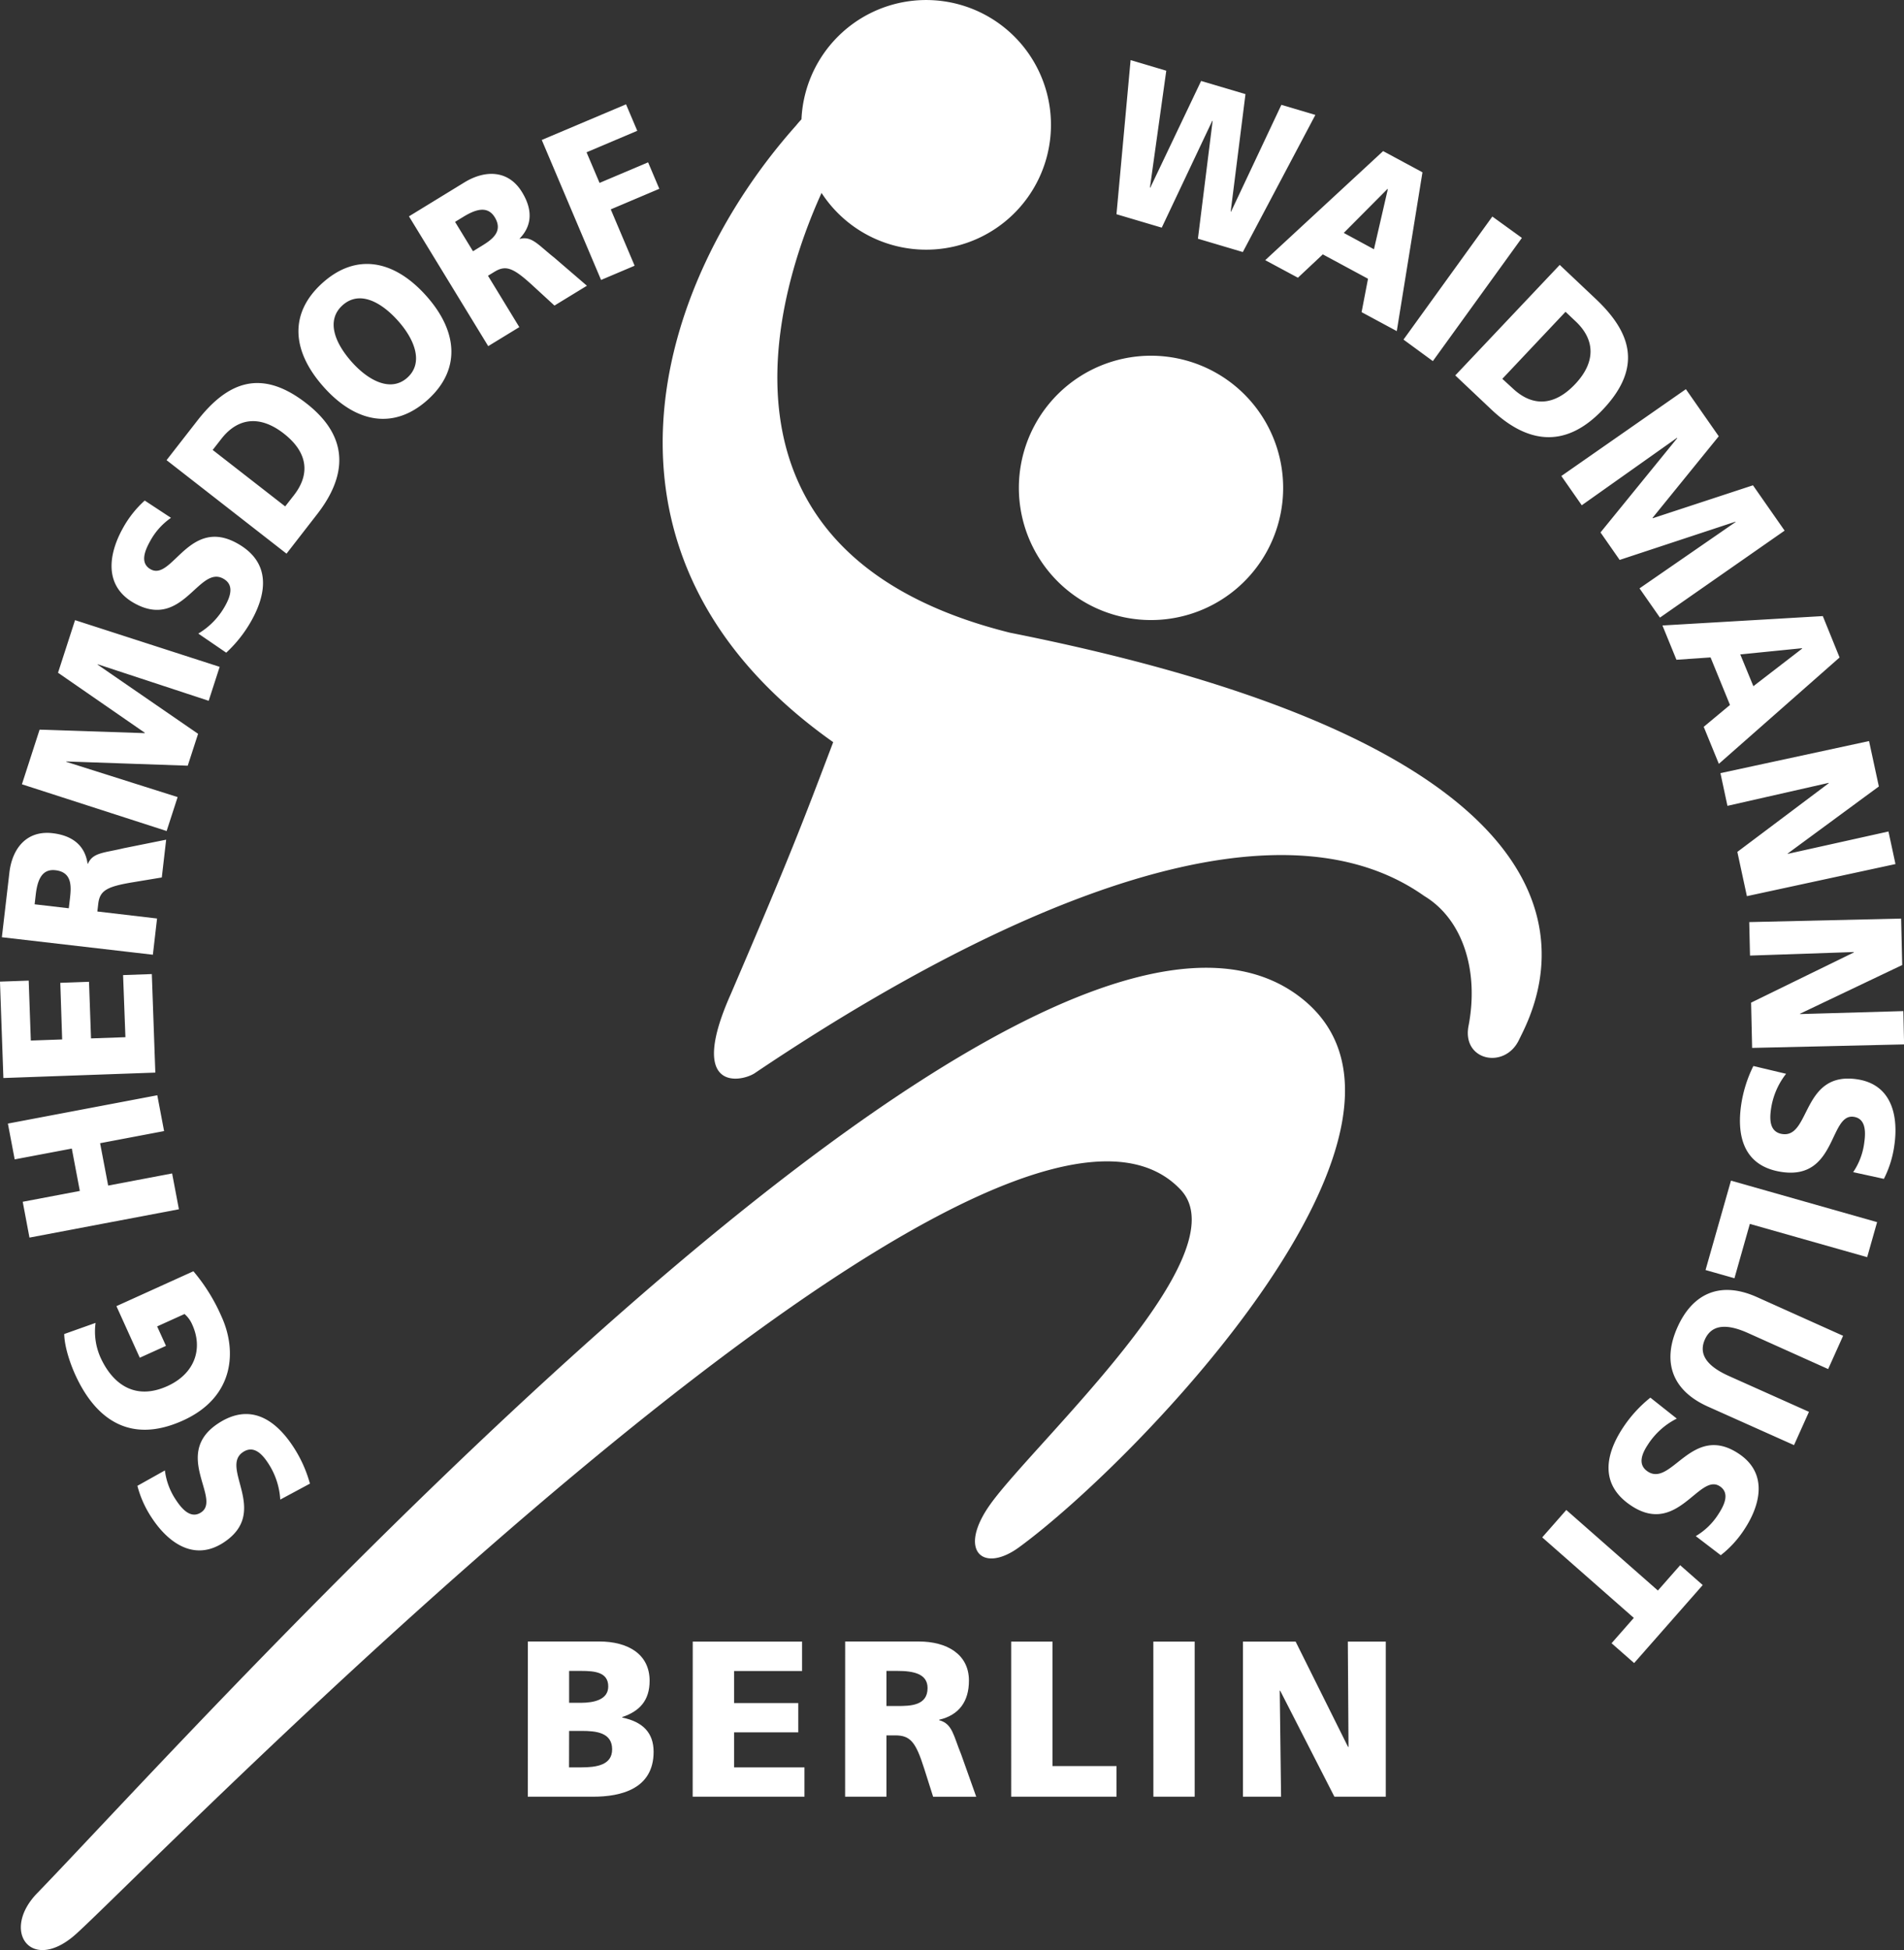 <svg id="Ebene_1" data-name="Ebene 1" xmlns="http://www.w3.org/2000/svg" xmlns:xlink="http://www.w3.org/1999/xlink" viewBox="0 0 815.39 834.99"><rect x="0" y="0" width="815.39" height="834.99" fill="#333333" stroke="none"/><defs><style>.cls-1{fill:none;}.cls-2{clip-path:url(#clip-path);}.cls-3{fill:white;}</style><clipPath id="clip-path" transform="translate(-13.38 -3.79)"><rect class="cls-1" x="13.38" y="3.79" width="815.39" height="834.99"/></clipPath></defs><g class="cls-2"><path class="cls-3" d="M365.2,86.39a53.45,53.45,0,1,0-8.59-31.5c-.75.79-1.51,1.64-2.26,2.59-60.77,68.07-96.42,184.76,15.85,264.09C356.83,356.8,352,369.63,326.4,429.3c-18.54,41.5,3.53,38.07,10,34.14,72.21-48.66,211.6-129.27,286.91-76,16.35,9.83,23.65,31.86,18.9,56-2.5,14.54,15.47,18.22,21.58,5.81,6.77-14.09,66.77-118-217.82-174.53-136.73-34-99-148.13-80.78-188.28m-335.91,728c70.65-72.93,425-469.69,540.1-384.29,71.68,53.18-68.49,198.78-119.54,236.12-15.61,11.43-26.58,1.46-12.29-18.47C456.33,621.59,545,540.87,519,513.22,439.22,428.49,67.55,813.93,44.83,832.87c-18.53,15.45-31-2.49-15.54-18.44M500.61,269A56.59,56.59,0,1,0,450,207a56.6,56.6,0,0,0,50.64,62" transform="translate(-13.38 -3.79)"/><path class="cls-3" d="M545.67,773.11H562l-.57-45.39h.19l23.22,45.39h22V706.69H590.59l.29,45.11h-.19l-22.46-45.11H545.67Zm-38.35,0H525V706.69h-17.7Zm-60.9,0h45.11V760H464.12V706.69h-17.7ZM393,719.25h4.67c6.75,0,12.94,1.14,12.94,7.33,0,7.52-7.23,7.7-12.94,7.7H393Zm-17.7,53.86H393V746.85h3.71c6.57,0,8.85,2.85,12.47,14.27l3.81,12h18.46L425,755c-3.33-8.09-3.71-13.13-9.42-14.65v-.19c8.56-2,12.75-7.9,12.75-16.75,0-11.42-9.61-16.75-21.41-16.75h-31.6Zm-65.28,0h47.87V760.55H327.75v-15h27.5V733h-27.5v-13.7h29.12V706.69H310.05Zm-52.91-53.86h5.14c5.9,0,11.61.57,11.61,6.66,0,5.62-6,7-11.8,7h-4.95Zm0,25.69h5.42c6.09,0,13,.67,13,7.9,0,6.76-6.76,7.71-13.23,7.71h-5.23Zm-17.7,28.17h28c11.89,0,25.88-3.33,25.88-19.22,0-8.09-4.57-12.85-13.42-14.66V739c7.43-2.47,11.71-7.13,11.71-15.51,0-11.42-9.23-16.84-21.6-16.84H239.44Z" transform="translate(-13.38 -3.79)"/><path class="cls-3" d="M684.15,650.34l-10.31,11.73,39.22,34.48-9.53,10.85,9.67,8.49,29.37-33.4-9.66-8.5-9.54,10.84Zm36-48.1a55.6,55.6,0,0,0-11.88,13.09c-7.11,10.9-10.26,24.08,3.88,33.3,19.68,12.85,28.88-14.22,37.71-8.46,4.76,3.1,1.5,8.79-.66,12.09a28.7,28.7,0,0,1-9.61,9.27l10.7,8.18a45.07,45.07,0,0,0,10.29-11.33c6.42-9.84,10.35-23.71-2.78-32.27-19.83-13-28.57,14.43-38.72,7.8-4.37-2.85-2.74-7.4,0-11.54a31.56,31.56,0,0,1,12.39-11.16Zm61.52,20.33,6.4-14.25L753.84,593c-7.83-3.51-13.6-8.41-10.33-15.68s10.76-6.21,18.58-2.69L796.29,590l6.4-14.24-36.84-16.55c-16.25-7.3-27.83-1.09-34.08,12.85s-3.21,26.71,13,34Zm-27-113.25L743.78,547.6l12.38,3.51,6.59-23.26L813,542.09l4.25-15Zm9.59-49.08A55.75,55.75,0,0,0,759,477.13c-1.82,12.88.92,26.15,17.64,28.51,23.27,3.29,20.12-25.13,30.56-23.65,5.63.79,5.08,7.33,4.53,11.23A28.82,28.82,0,0,1,807,505.69l13.16,2.87a45.05,45.05,0,0,0,4.51-14.62c1.64-11.64-.68-25.87-16.2-28.05-23.45-3.32-19.75,25.18-31.76,23.48-5.17-.73-5.62-5.54-4.93-10.44a31.7,31.7,0,0,1,6.5-15.36Zm-1.77-61.62.33,14.34,44.47-1.52v.17l-44,21.49.44,19.39,65.08-1.5-.33-14.26L784.25,438v-.16L828,417l-.46-19.89Zm-12.33-63.78,3,14L796.52,339l0,.17L757.4,368.56l4.09,18.95,63.63-13.74-3-13.95L779,369.4l0-.17,39-28.69-4.2-19.44Zm14.1-37.23L758.66,284l26.42-2.65.07.16Zm-38.94-26,6,14.68,14.61-1,8.32,20.35L743,315l6.48,15.85,51.7-45.54L794,267.59Zm-43.29-64,8.74,12.53,40.8-28.89.09.14L698.8,231.77,707,243.54l49.55-16.36.09.14-41.13,28.4,8.74,12.52L777.64,231l-13.55-19.41-42.93,14.1-.09-.14,28.37-34.95-14.08-20.17Zm1.79-70.31,4.39,4.15c8.3,7.84,8.63,17.39-.27,26.81s-18.28,9.81-26.76,1.8L656.75,166Zm-47.22,27.24,15.5,14.64c14.52,13.72,31,17.64,47.74-.05,17.3-18.31,11.79-33.26-3-47.27l-15.5-14.64Zm-22.17-15.34L627,158.41l38.13-52.75-12.65-9.15Zm-12.65-38.68-12.93-7,18.73-18.83.14.08Zm-46.57,4.67,14,7.52,10.66-10,19.36,10.44-2.75,14.3,15.07,8.12,11-68-16.85-9.08Zm-63.7-19.67,19.39,5.75,21.62-45.72.17,0L526.39,106l19.23,5.71L576.69,53l-14.56-4.32L540.59,94.4l-.16-.05,6.33-50.26-19-5.63L506,84.14l-.16,0,7-50.07-15.28-4.54ZM270.79,123.66l14.37-6.09L274.94,93.44l20.79-8.81-4.8-11.33-20.79,8.81L264.57,69l21.72-9.2-4.81-11.34L245.39,63.72ZM208.26,98.79l3.51-2.14c5.09-3.11,10.32-5,13.49.17,3.84,6.29-1.51,9.78-5.81,12.4l-3.51,2.15ZM222.46,152l13.32-8.14-13.42-22,2.8-1.71c4.94-3,8.12-1.68,16.67,6.21l9,8.27,13.9-8.49L250.61,114c-6.64-5.23-9.5-9.28-14.58-7.92l-.1-.16c5.43-5.61,5.56-12.47,1-19.87-5.83-9.55-15.79-9.59-24.67-4.16L188.52,96.43Zm-58.38,6.84c-7.52-8.41-11.05-18-4-24.34s16.22-1.76,23.75,6.65c7.15,8,11.05,18,4,24.34s-16.6,1.34-23.75-6.65m-12,10.74c13.81,15.43,30.08,18.26,44.35,5.5s13.24-29.25-.56-44.67-30-18.38-44.35-5.5-13.37,29.11.56,44.67m-47.62,26.87,3.72-4.76c7-9,16.48-10.25,26.71-2.28s11.51,17.25,4.34,26.46l-3.72,4.76Zm31.62,44.41L149.17,224c12.27-15.76,14.6-32.57-4.61-47.52C124.7,161,110.34,167.92,97.81,184l-13.1,16.82Zm-25.82,42.4a55.55,55.55,0,0,0,10.91-13.91c6.31-11.38,8.5-24.75-6.26-32.94-20.55-11.4-27.79,16.26-37,11.15-5-2.76-2.13-8.66-.21-12.11a28.76,28.76,0,0,1,8.91-9.93l-11.25-7.4a45.05,45.05,0,0,0-9.45,12c-5.7,10.28-8.62,24.4,5.08,32C91.7,273.61,98.44,245.68,109,251.56c4.57,2.53,3.27,7.19.87,11.52a31.62,31.62,0,0,1-11.57,12ZM84.74,359.62l4.71-14.53L41.78,330l0-.16,52,1.81L98.21,318l-43-29.6.06-.16,47.48,15.62,4.7-14.53-61.93-20-7.29,22.52,37.17,25.7-.06.16-45-1.5-7.57,23.4ZM28.21,391l.47-4.08c.69-5.92,2.42-11.21,8.45-10.51,7.32.84,6.77,7.2,6.19,12.2l-.48,4.09Zm50.64,21.59,1.79-15.51-25.57-3,.38-3.26c.67-5.75,3.68-7.43,15.16-9.31l12.06-2,1.87-16.18L66.28,367c-8.21,2-13.16,1.77-15.22,6.61l-.18,0c-1.08-7.72-6.4-12.06-15-13.06-11.12-1.28-17.28,6.54-18.48,16.88L14.18,405.1Zm1.05,50.47-1.5-42.19-12.31.44,1,26.59-14.73.52-.86-24.24-12.3.44L40,448.86l-13.42.48-.91-25.67-12.3.44,1.46,41.27ZM90,521.58l-2.91-15.34-27.39,5.19-3.45-18.14,27.4-5.19-2.91-15.34L16.76,484.89l2.91,15.33,24.46-4.63,3.44,18.14-24.46,4.64L26,533.71ZM63.24,563.06l10,22.09,11.22-5.08-3.78-8.33,11.72-5.31A12.44,12.44,0,0,1,95.72,571c4.71,10.4,1,21-10.62,26.28-13.84,6.28-23.49-.78-28.72-12.32a27.36,27.36,0,0,1-2.07-14.73L40.88,575c.15,6.2,3.08,13.8,4.68,17.32,8.87,19.57,23.86,29.83,46.2,19.7s23-30.22,16.51-44.44A78.28,78.28,0,0,0,96.2,548.12Zm82.87,76A55.58,55.58,0,0,0,138.8,623c-7.18-10.85-18-19-32.11-9.64-19.59,13,1.61,32.16-7.17,38-4.74,3.14-8.67-2.11-10.85-5.4A28.79,28.79,0,0,1,84,633.4L72.22,640a45.2,45.2,0,0,0,6.32,13.94c6.49,9.79,17.67,18.9,30.73,10.25,19.75-13.08-1.92-31.95,8.19-38.65,4.35-2.88,7.88.42,10.61,4.55a31.62,31.62,0,0,1,5.33,15.8Z" transform="translate(-13.38 -3.79)"/></g></svg>